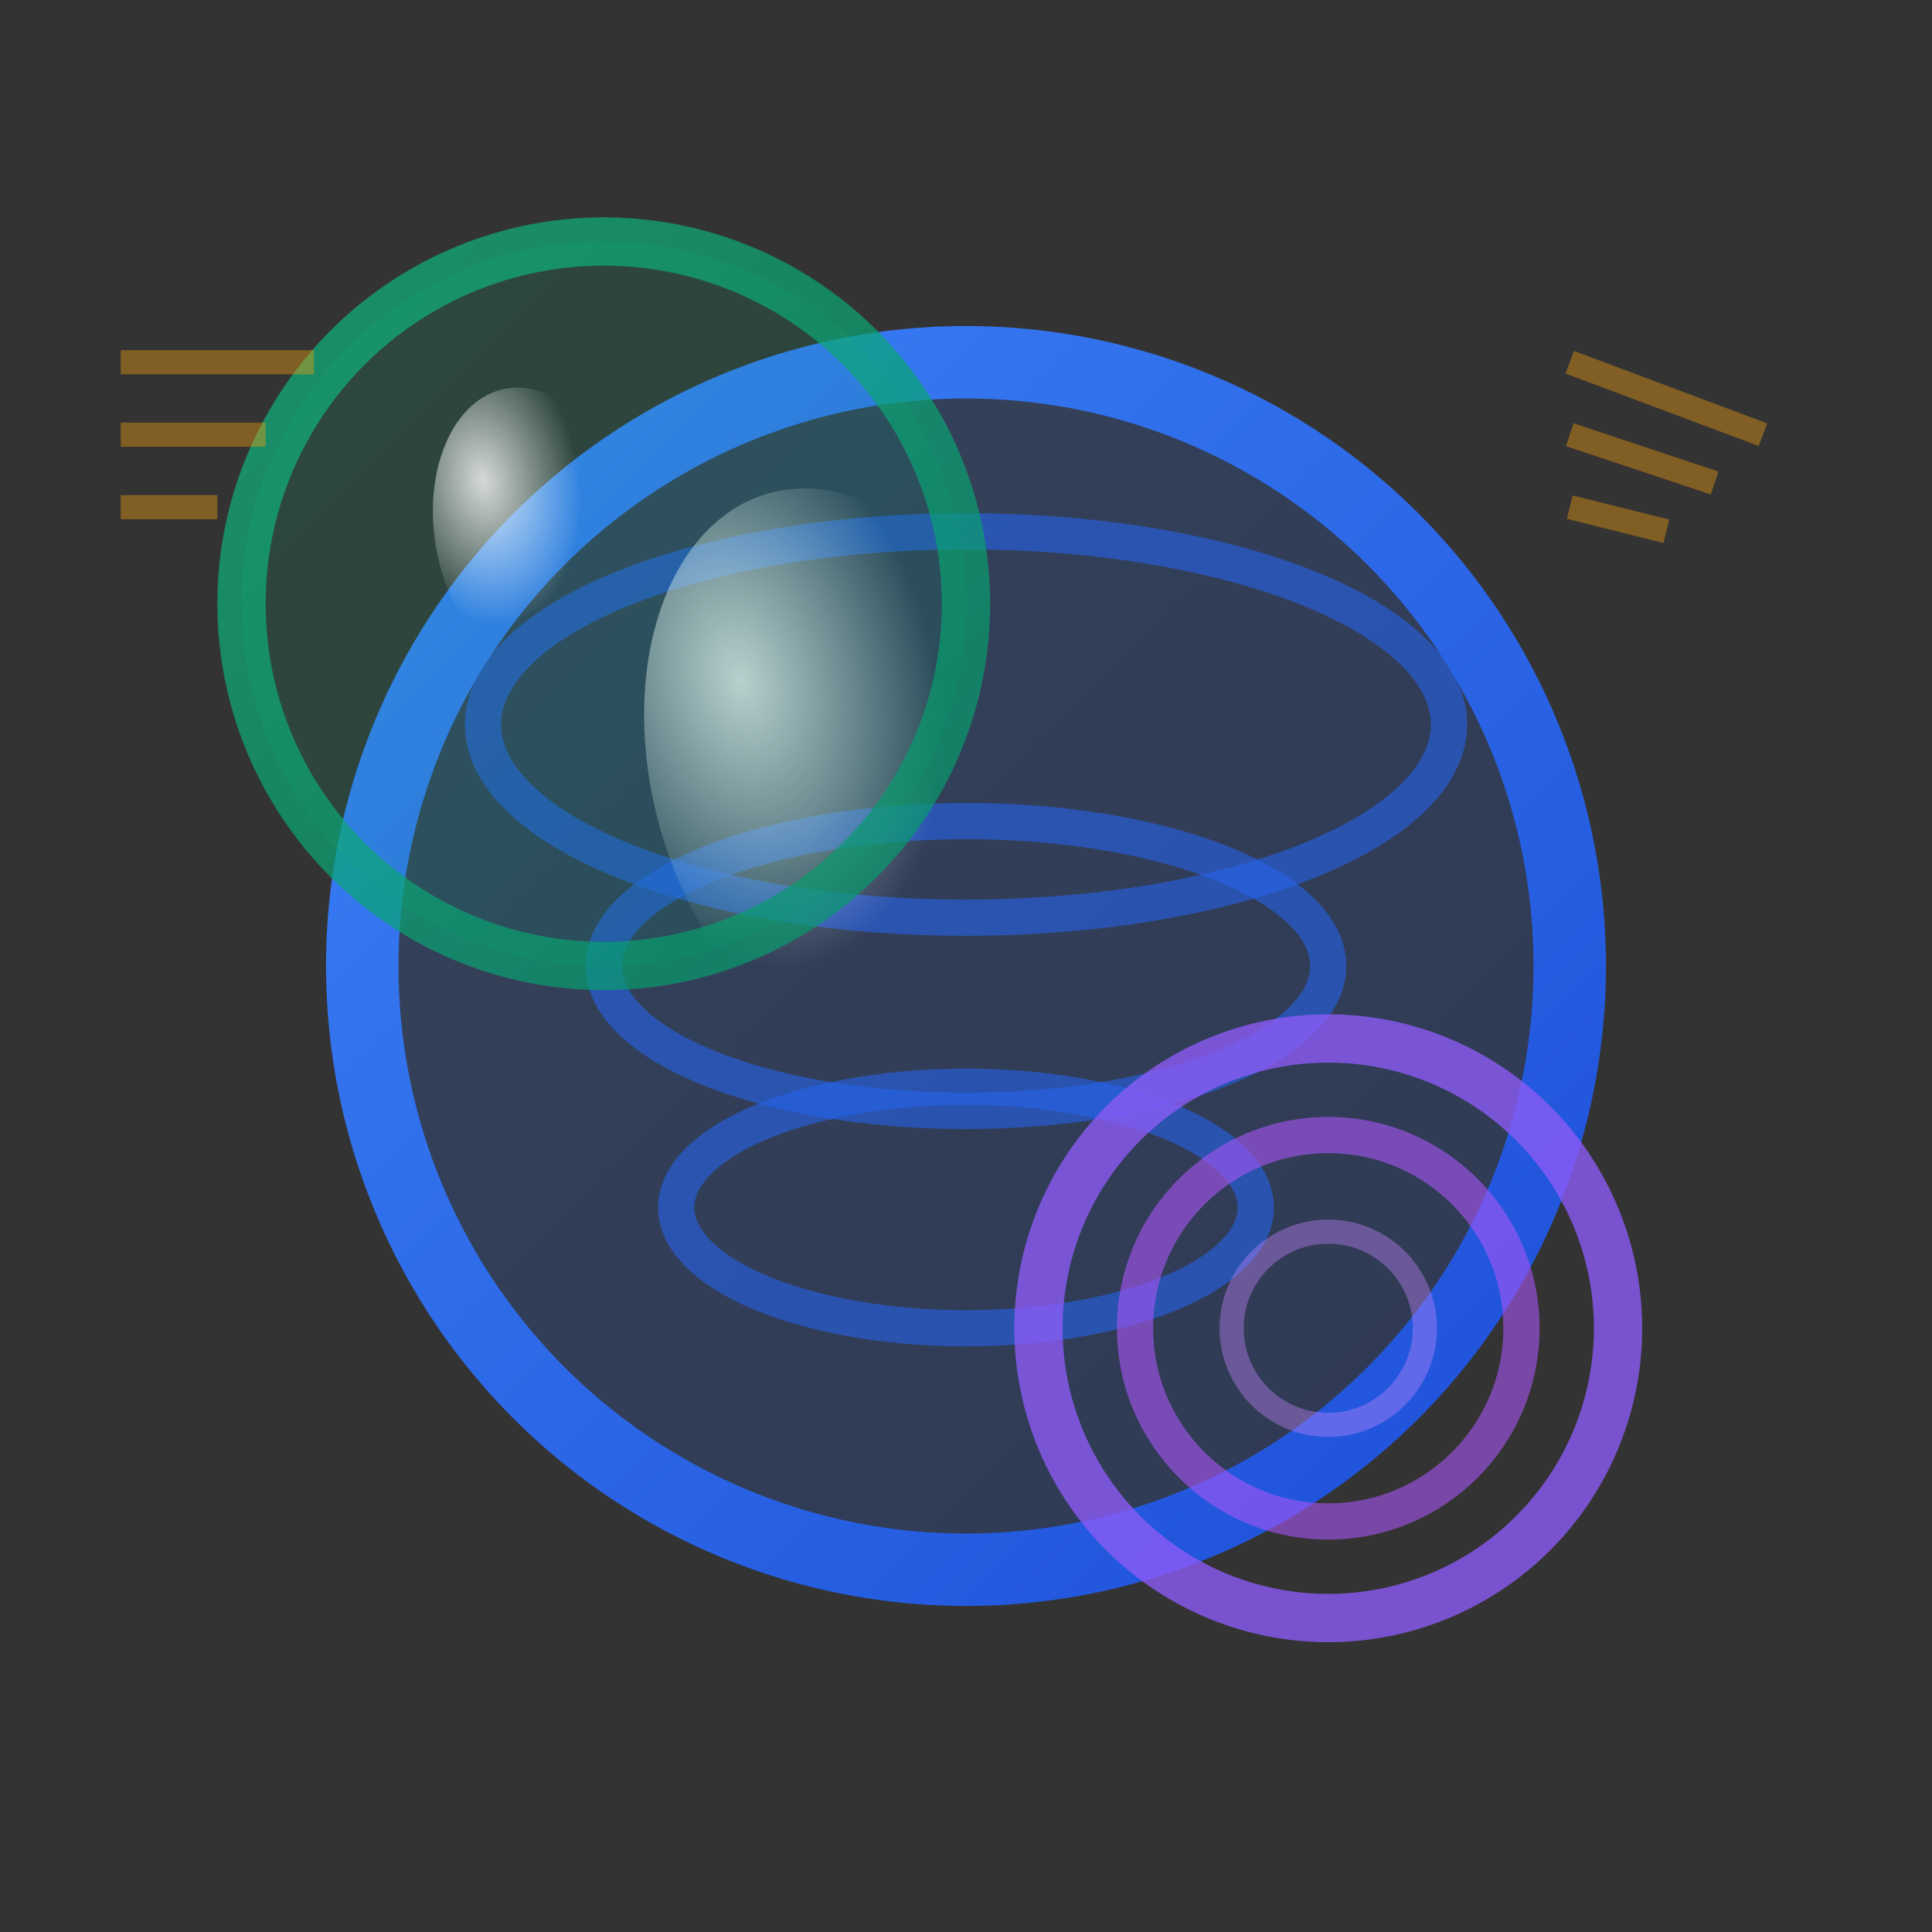<svg width="80" height="80" viewBox="0 0 80 80" fill="none" xmlns="http://www.w3.org/2000/svg">
  <rect x="0" y="0" width="80" height="80" fill="#333333" stroke="none"/>
  <!-- Lenses/optics icon -->
  <defs>
    <linearGradient id="lensGradient1" x1="0%" y1="0%" x2="100%" y2="100%">
      <stop offset="0%" style="stop-color:#3b82f6"/>
      <stop offset="100%" style="stop-color:#1d4ed8"/>
    </linearGradient>
    <linearGradient id="lensGradient2" x1="0%" y1="0%" x2="100%" y2="100%">
      <stop offset="0%" style="stop-color:#10b981"/>
      <stop offset="100%" style="stop-color:#059669"/>
    </linearGradient>
    <radialGradient id="lensReflection" cx="30%" cy="30%">
      <stop offset="0%" style="stop-color:#ffffff;stop-opacity:0.8"/>
      <stop offset="100%" style="stop-color:#ffffff;stop-opacity:0"/>
    </radialGradient>
  </defs>
  
  <!-- Main lens (progressive) -->
  <circle cx="40" cy="40" r="25" fill="url(#lensGradient1)" opacity="0.2"/>
  <circle cx="40" cy="40" r="25" fill="none" stroke="url(#lensGradient1)" stroke-width="3"/>
  
  <!-- Progressive zones illustration -->
  <ellipse cx="40" cy="30" rx="20" ry="8" fill="none" stroke="#2563eb" stroke-width="1.5" opacity="0.6"/>
  <ellipse cx="40" cy="40" rx="15" ry="6" fill="none" stroke="#2563eb" stroke-width="1.5" opacity="0.6"/>
  <ellipse cx="40" cy="50" rx="12" ry="5" fill="none" stroke="#2563eb" stroke-width="1.5" opacity="0.6"/>
  
  <!-- Reflection effect -->
  <ellipse cx="35" cy="32" rx="8" ry="12" fill="url(#lensReflection)" transform="rotate(-15 35 32)"/>
  
  <!-- Secondary lens (smaller, behind) -->
  <circle cx="25" cy="25" r="15" fill="url(#lensGradient2)" opacity="0.15"/>
  <circle cx="25" cy="25" r="15" fill="none" stroke="url(#lensGradient2)" stroke-width="2" opacity="0.7"/>
  <ellipse cx="22" cy="22" rx="4" ry="6" fill="url(#lensReflection)" transform="rotate(-10 22 22)"/>
  
  <!-- Anti-reflective coating representation -->
  <circle cx="55" cy="55" r="12" fill="none" stroke="#8b5cf6" stroke-width="2" opacity="0.8"/>
  <circle cx="55" cy="55" r="8" fill="none" stroke="#a855f7" stroke-width="1.5" opacity="0.6"/>
  <circle cx="55" cy="55" r="4" fill="none" stroke="#c084fc" stroke-width="1" opacity="0.4"/>
  
  <!-- Light rays -->
  <g transform="translate(5, 5)" opacity="0.4">
    <line x1="0" y1="10" x2="8" y2="10" stroke="#f59e0b" stroke-width="1"/>
    <line x1="0" y1="13" x2="6" y2="13" stroke="#f59e0b" stroke-width="1"/>
    <line x1="0" y1="16" x2="4" y2="16" stroke="#f59e0b" stroke-width="1"/>
  </g>
  
  <g transform="translate(65, 10)" opacity="0.4">
    <line x1="0" y1="5" x2="8" y2="8" stroke="#f59e0b" stroke-width="1"/>
    <line x1="0" y1="8" x2="6" y2="10" stroke="#f59e0b" stroke-width="1"/>
    <line x1="0" y1="11" x2="4" y2="12" stroke="#f59e0b" stroke-width="1"/>
  </g>
</svg>